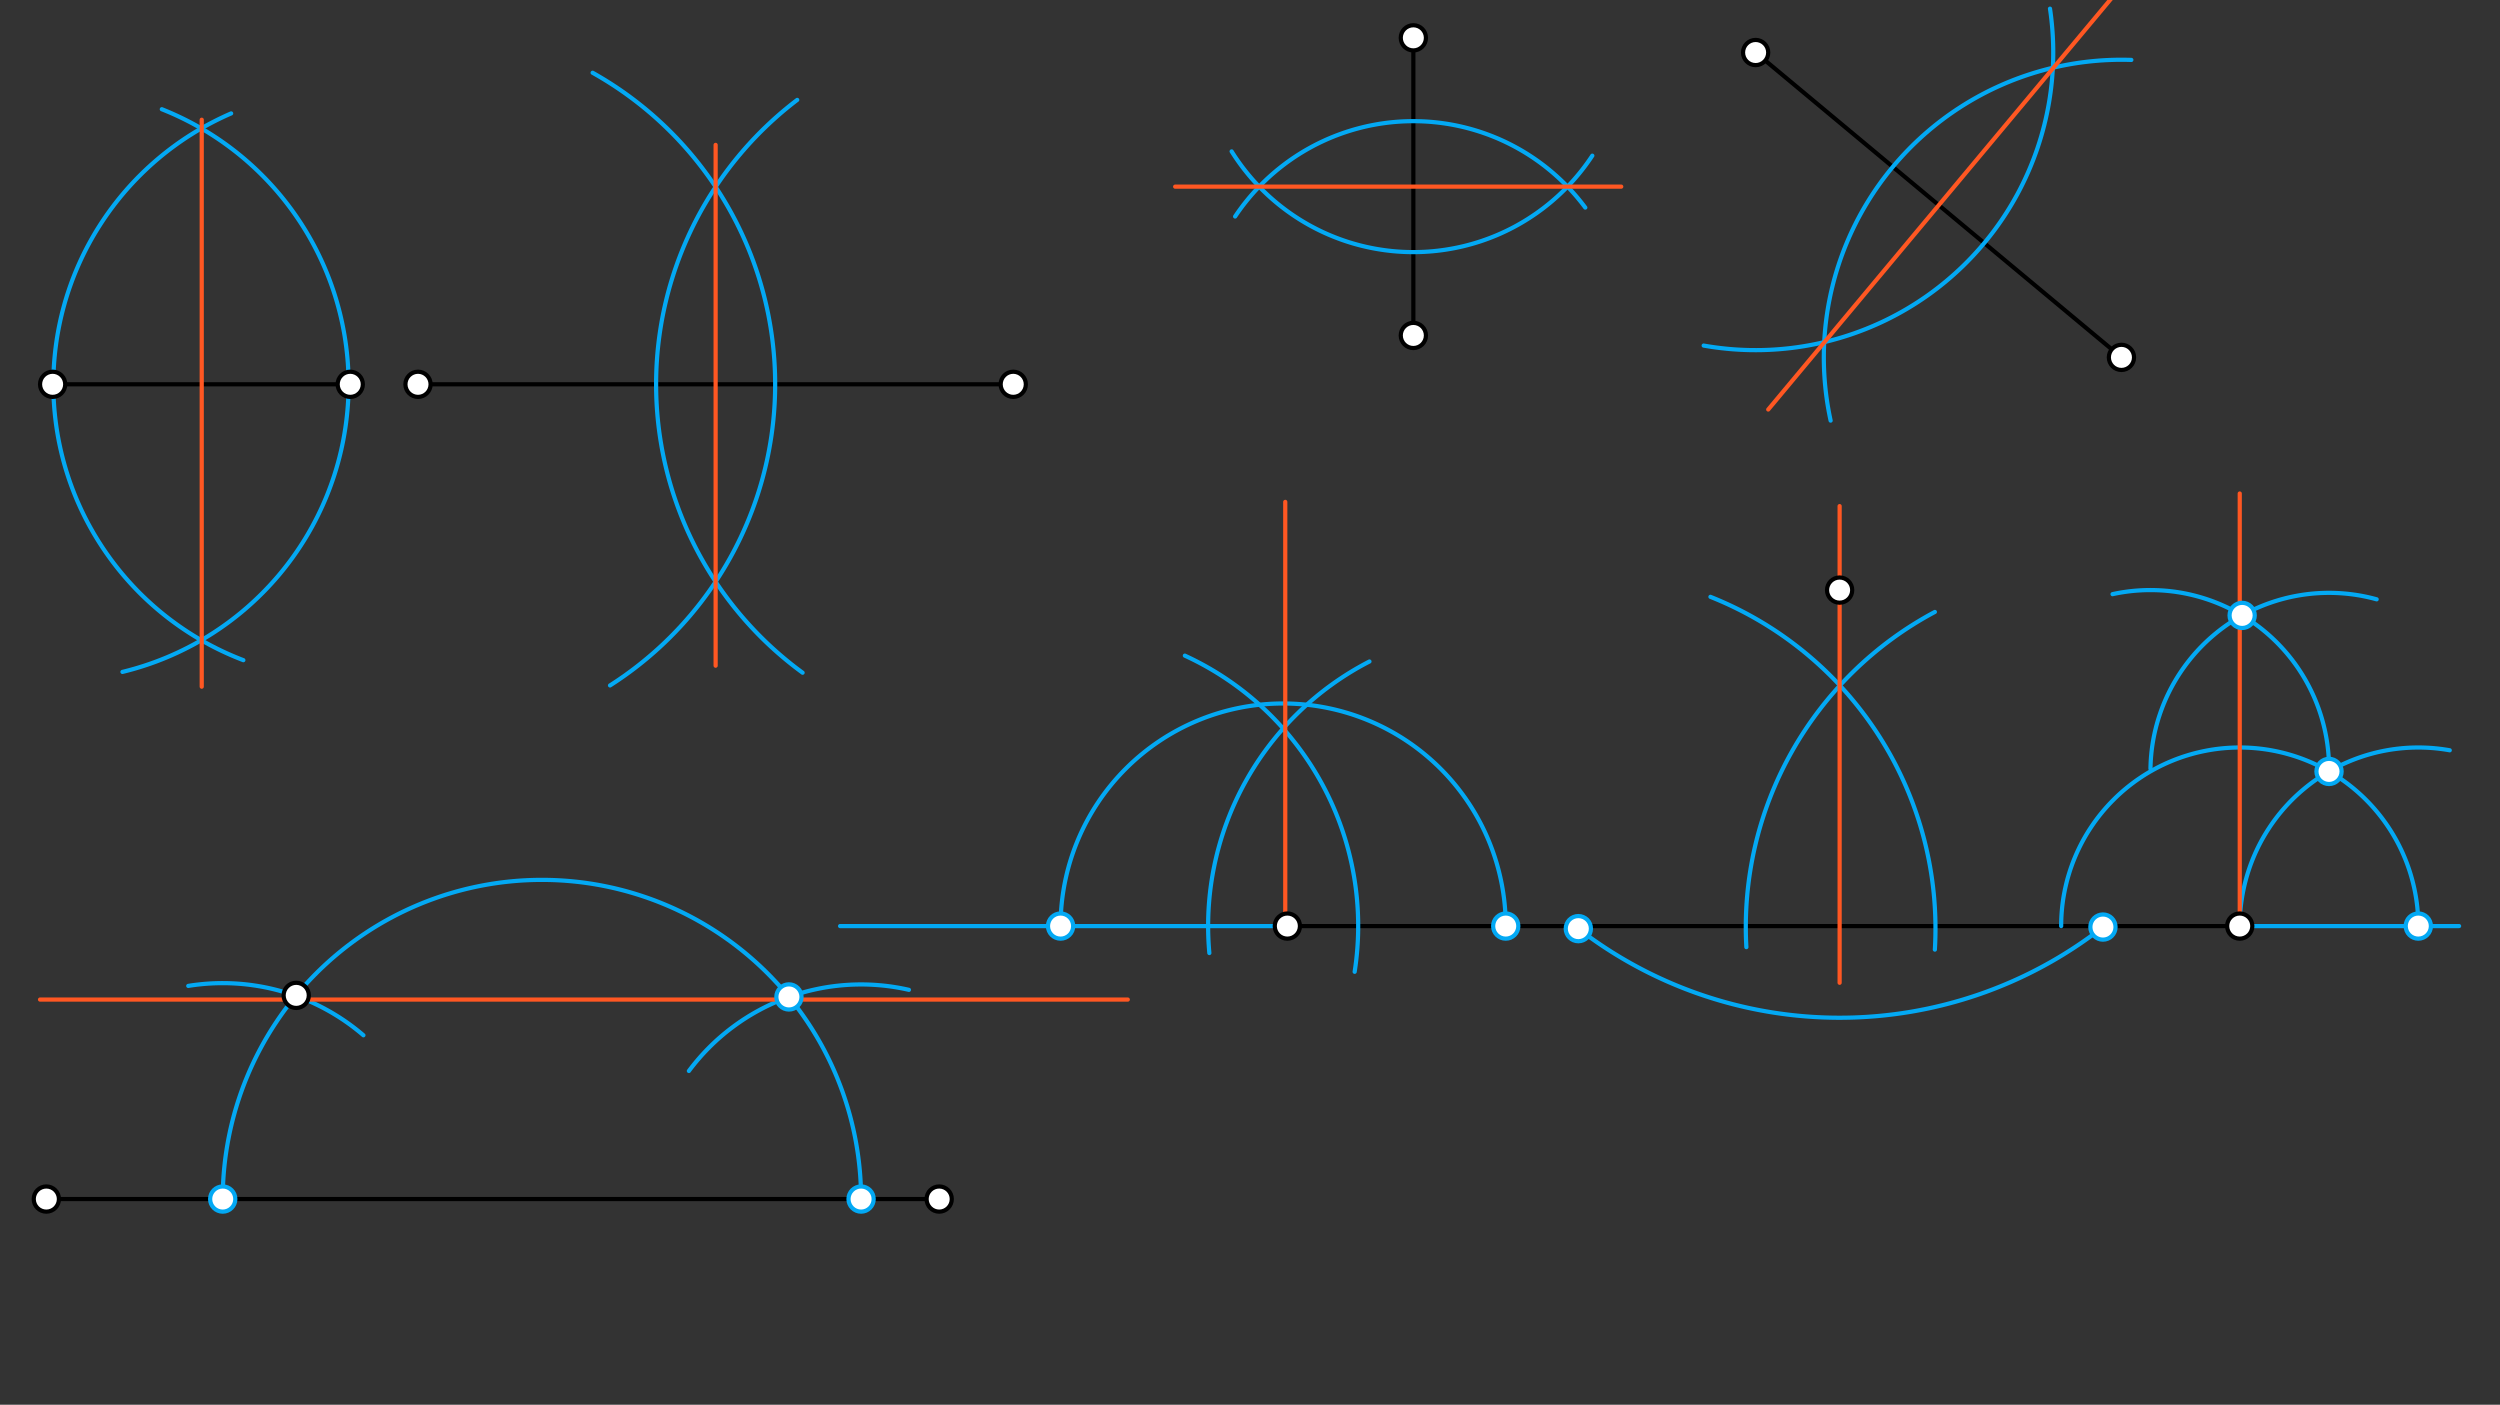 <svg xmlns="http://www.w3.org/2000/svg" class="svg--1it" height="100%" preserveAspectRatio="xMidYMid meet" viewBox="0 0 595.276 334.488" width="100%"><rect x="0" y="0" width="595.276" height="334.488" fill="#333333" stroke="none"/><defs><marker id="marker-arrow" markerHeight="16" markerUnits="userSpaceOnUse" markerWidth="24" orient="auto-start-reverse" refX="24" refY="4" viewBox="0 0 24 8"><path d="M 0 0 L 24 4 L 0 8 z" stroke="inherit"></path></marker></defs><g class="aux-layer--1FB"></g><g class="main-layer--3Vd"><g class="element--2qn"><line stroke="#000000" stroke-dasharray="none" stroke-linecap="round" stroke-width="1" x1="99.533" x2="241.266" y1="91.508" y2="91.508"></line></g><g class="element--2qn"><line stroke="#000000" stroke-dasharray="none" stroke-linecap="round" stroke-width="1" x1="12.533" x2="83.399" y1="91.508" y2="91.508"></line></g><g class="element--2qn"><line stroke="#000000" stroke-dasharray="none" stroke-linecap="round" stroke-width="1" x1="336.533" x2="336.533" y1="9.008" y2="79.874"></line></g><g class="element--2qn"><line stroke="#000000" stroke-dasharray="none" stroke-linecap="round" stroke-width="1" x1="418.033" x2="505.139" y1="12.508" y2="85.096"></line></g><g class="element--2qn"><line stroke="#000000" stroke-dasharray="none" stroke-linecap="round" stroke-width="1" x1="11.033" x2="223.632" y1="285.508" y2="285.508"></line></g><g class="element--2qn"><line stroke="#000000" stroke-dasharray="none" stroke-linecap="round" stroke-width="1" x1="306.533" x2="533.305" y1="220.508" y2="220.508"></line></g><g class="element--2qn"><path d="M 38.533 26.008 A 70.472 70.472 0 0 1 29.164 159.989" fill="none" stroke="#03A9F4" stroke-dasharray="none" stroke-linecap="round" stroke-width="1"></path></g><g class="element--2qn"><path d="M 55.033 27.008 A 70.304 70.304 0 0 0 57.943 157.194" fill="none" stroke="#03A9F4" stroke-dasharray="none" stroke-linecap="round" stroke-width="1"></path></g><g class="element--2qn"><line stroke="#FF5722" stroke-dasharray="none" stroke-linecap="round" stroke-width="1" x1="48.033" x2="48.033" y1="28.508" y2="163.508"></line></g><g class="element--2qn"><path d="M 141.113 17.327 A 85.039 85.039 0 0 1 145.256 163.21" fill="none" stroke="#03A9F4" stroke-dasharray="none" stroke-linecap="round" stroke-width="1"></path></g><g class="element--2qn"><path d="M 189.825 23.791 A 85.039 85.039 0 0 0 191.102 160.176" fill="none" stroke="#03A9F4" stroke-dasharray="none" stroke-linecap="round" stroke-width="1"></path></g><g class="element--2qn"><line stroke="#FF5722" stroke-dasharray="none" stroke-linecap="round" stroke-width="1" x1="170.399" x2="170.399" y1="34.501" y2="158.508"></line></g><g class="element--2qn"><path d="M 294.094 51.549 A 51.024 51.024 0 0 1 377.474 49.424" fill="none" stroke="#03A9F4" stroke-dasharray="none" stroke-linecap="round" stroke-width="1"></path></g><g class="element--2qn"><path d="M 379.147 37.071 A 51.024 51.024 0 0 1 293.265 36.051" fill="none" stroke="#03A9F4" stroke-dasharray="none" stroke-linecap="round" stroke-width="1"></path></g><g class="element--2qn"><line stroke="#FF5722" stroke-dasharray="none" stroke-linecap="round" stroke-width="1" x1="279.819" x2="386.033" y1="44.441" y2="44.441"></line></g><g class="element--2qn"><path d="M 488.126 2.069 A 70.866 70.866 0 0 1 405.667 82.287" fill="none" stroke="#03A9F4" stroke-dasharray="none" stroke-linecap="round" stroke-width="1"></path></g><g class="element--2qn"><path d="M 507.491 14.269 A 70.866 70.866 0 0 0 435.89 100.148" fill="none" stroke="#03A9F4" stroke-dasharray="none" stroke-linecap="round" stroke-width="1"></path></g><g class="element--2qn"><line stroke="#FF5722" stroke-dasharray="none" stroke-linecap="round" stroke-width="1" x1="504.806" x2="421.033" y1="-2.862" y2="97.508"></line></g><g class="element--2qn"><path d="M 53.033 285.508 A 76 76 0 0 1 205.033 285.508" fill="none" stroke="#03A9F4" stroke-dasharray="none" stroke-linecap="round" stroke-width="1"></path></g><g class="element--2qn"><path d="M 86.533 246.508 A 51.413 51.413 0 0 0 44.831 234.754" fill="none" stroke="#03A9F4" stroke-dasharray="none" stroke-linecap="round" stroke-width="1"></path></g><g class="element--2qn"><path d="M 164.033 255.008 A 51.1 51.1 0 0 1 216.42 235.693" fill="none" stroke="#03A9F4" stroke-dasharray="none" stroke-linecap="round" stroke-width="1"></path></g><g class="element--2qn"><line stroke="#FF5722" stroke-dasharray="none" stroke-linecap="round" stroke-width="1" x1="9.533" x2="268.533" y1="238.008" y2="238.008"></line></g><g class="element--2qn"><line stroke="#03A9F4" stroke-dasharray="none" stroke-linecap="round" stroke-width="1" x1="306.533" x2="200.033" y1="220.508" y2="220.508"></line></g><g class="element--2qn"><path d="M 358.533 220.508 A 53 53 0 0 0 252.533 220.508" fill="none" stroke="#03A9F4" stroke-dasharray="none" stroke-linecap="round" stroke-width="1"></path></g><g class="element--2qn"><path d="M 282.129 156.118 A 70.866 70.866 0 0 1 322.559 231.391" fill="none" stroke="#03A9F4" stroke-dasharray="none" stroke-linecap="round" stroke-width="1"></path></g><g class="element--2qn"><path d="M 287.958 226.924 A 70.866 70.866 0 0 1 326.08 157.51" fill="none" stroke="#03A9F4" stroke-dasharray="none" stroke-linecap="round" stroke-width="1"></path></g><g class="element--2qn"><line stroke="#FF5722" stroke-dasharray="none" stroke-linecap="round" stroke-width="1" x1="306.033" x2="306.033" y1="219.508" y2="119.508"></line></g><g class="element--2qn"><path d="M 500.734 220.743 A 101.828 101.828 0 0 1 375.818 221.12" fill="none" stroke="#03A9F4" stroke-dasharray="none" stroke-linecap="round" stroke-width="1"></path></g><g class="element--2qn"><path d="M 460.711 226.108 A 85.039 85.039 0 0 0 407.279 142.114" fill="none" stroke="#03A9F4" stroke-dasharray="none" stroke-linecap="round" stroke-width="1"></path></g><g class="element--2qn"><path d="M 415.828 225.52 A 85.039 85.039 0 0 1 460.708 145.712" fill="none" stroke="#03A9F4" stroke-dasharray="none" stroke-linecap="round" stroke-width="1"></path></g><g class="element--2qn"><line stroke="#FF5722" stroke-dasharray="none" stroke-linecap="round" stroke-width="1" x1="438.033" x2="438.033" y1="120.508" y2="234.008"></line></g><g class="element--2qn"><line stroke="#03A9F4" stroke-dasharray="none" stroke-linecap="round" stroke-width="1" x1="533.305" x2="585.533" y1="220.508" y2="220.508"></line></g><g class="element--2qn"><path d="M 490.785 220.508 A 42.52 42.52 0 0 1 575.825 220.508" fill="none" stroke="#03A9F4" stroke-dasharray="none" stroke-linecap="round" stroke-width="1"></path></g><g class="element--2qn"><path d="M 533.305 220.508 A 42.52 42.52 0 0 1 583.309 178.653" fill="none" stroke="#03A9F4" stroke-dasharray="none" stroke-linecap="round" stroke-width="1"></path></g><g class="element--2qn"><path d="M 512.05 183.025 A 42.52 42.52 0 0 1 565.904 142.705" fill="none" stroke="#03A9F4" stroke-dasharray="none" stroke-linecap="round" stroke-width="1"></path></g><g class="element--2qn"><path d="M 554.565 183.685 A 42.52 42.52 0 0 0 503.024 141.474" fill="none" stroke="#03A9F4" stroke-dasharray="none" stroke-linecap="round" stroke-width="1"></path></g><g class="element--2qn"><line stroke="#FF5722" stroke-dasharray="none" stroke-linecap="round" stroke-width="1" x1="533.305" x2="533.305" y1="220.508" y2="117.508"></line></g><g class="element--2qn"><circle cx="12.533" cy="91.508" r="3" stroke="#000000" stroke-width="1" fill="#ffffff"></circle>}</g><g class="element--2qn"><circle cx="83.399" cy="91.508" r="3" stroke="#000000" stroke-width="1" fill="#ffffff"></circle>}</g><g class="element--2qn"><circle cx="99.533" cy="91.508" r="3" stroke="#000000" stroke-width="1" fill="#ffffff"></circle>}</g><g class="element--2qn"><circle cx="241.266" cy="91.508" r="3" stroke="#000000" stroke-width="1" fill="#ffffff"></circle>}</g><g class="element--2qn"><circle cx="336.533" cy="9.008" r="3" stroke="#000000" stroke-width="1" fill="#ffffff"></circle>}</g><g class="element--2qn"><circle cx="336.533" cy="79.874" r="3" stroke="#000000" stroke-width="1" fill="#ffffff"></circle>}</g><g class="element--2qn"><circle cx="418.033" cy="12.508" r="3" stroke="#000000" stroke-width="1" fill="#ffffff"></circle>}</g><g class="element--2qn"><circle cx="505.139" cy="85.096" r="3" stroke="#000000" stroke-width="1" fill="#ffffff"></circle>}</g><g class="element--2qn"><circle cx="11.033" cy="285.508" r="3" stroke="#000000" stroke-width="1" fill="#ffffff"></circle>}</g><g class="element--2qn"><circle cx="223.632" cy="285.508" r="3" stroke="#000000" stroke-width="1" fill="#ffffff"></circle>}</g><g class="element--2qn"><circle cx="70.533" cy="237.008" r="3" stroke="#000000" stroke-width="1" fill="#ffffff"></circle>}</g><g class="element--2qn"><circle cx="306.533" cy="220.508" r="3" stroke="#000000" stroke-width="1" fill="#ffffff"></circle>}</g><g class="element--2qn"><circle cx="438.033" cy="140.508" r="3" stroke="#000000" stroke-width="1" fill="#ffffff"></circle>}</g><g class="element--2qn"><circle cx="533.305" cy="220.508" r="3" stroke="#000000" stroke-width="1" fill="#ffffff"></circle>}</g><g class="element--2qn"><circle cx="53.033" cy="285.508" r="3" stroke="#03A9F4" stroke-width="1" fill="#ffffff"></circle>}</g><g class="element--2qn"><circle cx="205.033" cy="285.508" r="3" stroke="#03A9F4" stroke-width="1" fill="#ffffff"></circle>}</g><g class="element--2qn"><circle cx="187.854" cy="237.382" r="3" stroke="#03A9F4" stroke-width="1" fill="#ffffff"></circle>}</g><g class="element--2qn"><circle cx="252.533" cy="220.508" r="3" stroke="#03A9F4" stroke-width="1" fill="#ffffff"></circle>}</g><g class="element--2qn"><circle cx="358.533" cy="220.508" r="3" stroke="#03A9F4" stroke-width="1" fill="#ffffff"></circle>}</g><g class="element--2qn"><circle cx="375.818" cy="221.12" r="3" stroke="#03A9F4" stroke-width="1" fill="#ffffff"></circle>}</g><g class="element--2qn"><circle cx="500.734" cy="220.743" r="3" stroke="#03A9F4" stroke-width="1" fill="#ffffff"></circle>}</g><g class="element--2qn"><circle cx="575.825" cy="220.508" r="3" stroke="#03A9F4" stroke-width="1" fill="#ffffff"></circle>}</g><g class="element--2qn"><circle cx="554.565" cy="183.685" r="3" stroke="#03A9F4" stroke-width="1" fill="#ffffff"></circle>}</g><g class="element--2qn"><circle cx="533.879" cy="146.536" r="3" stroke="#03A9F4" stroke-width="1" fill="#ffffff"></circle>}</g></g><g class="snaps-layer--2PT"></g><g class="temp-layer--rAP"></g></svg>